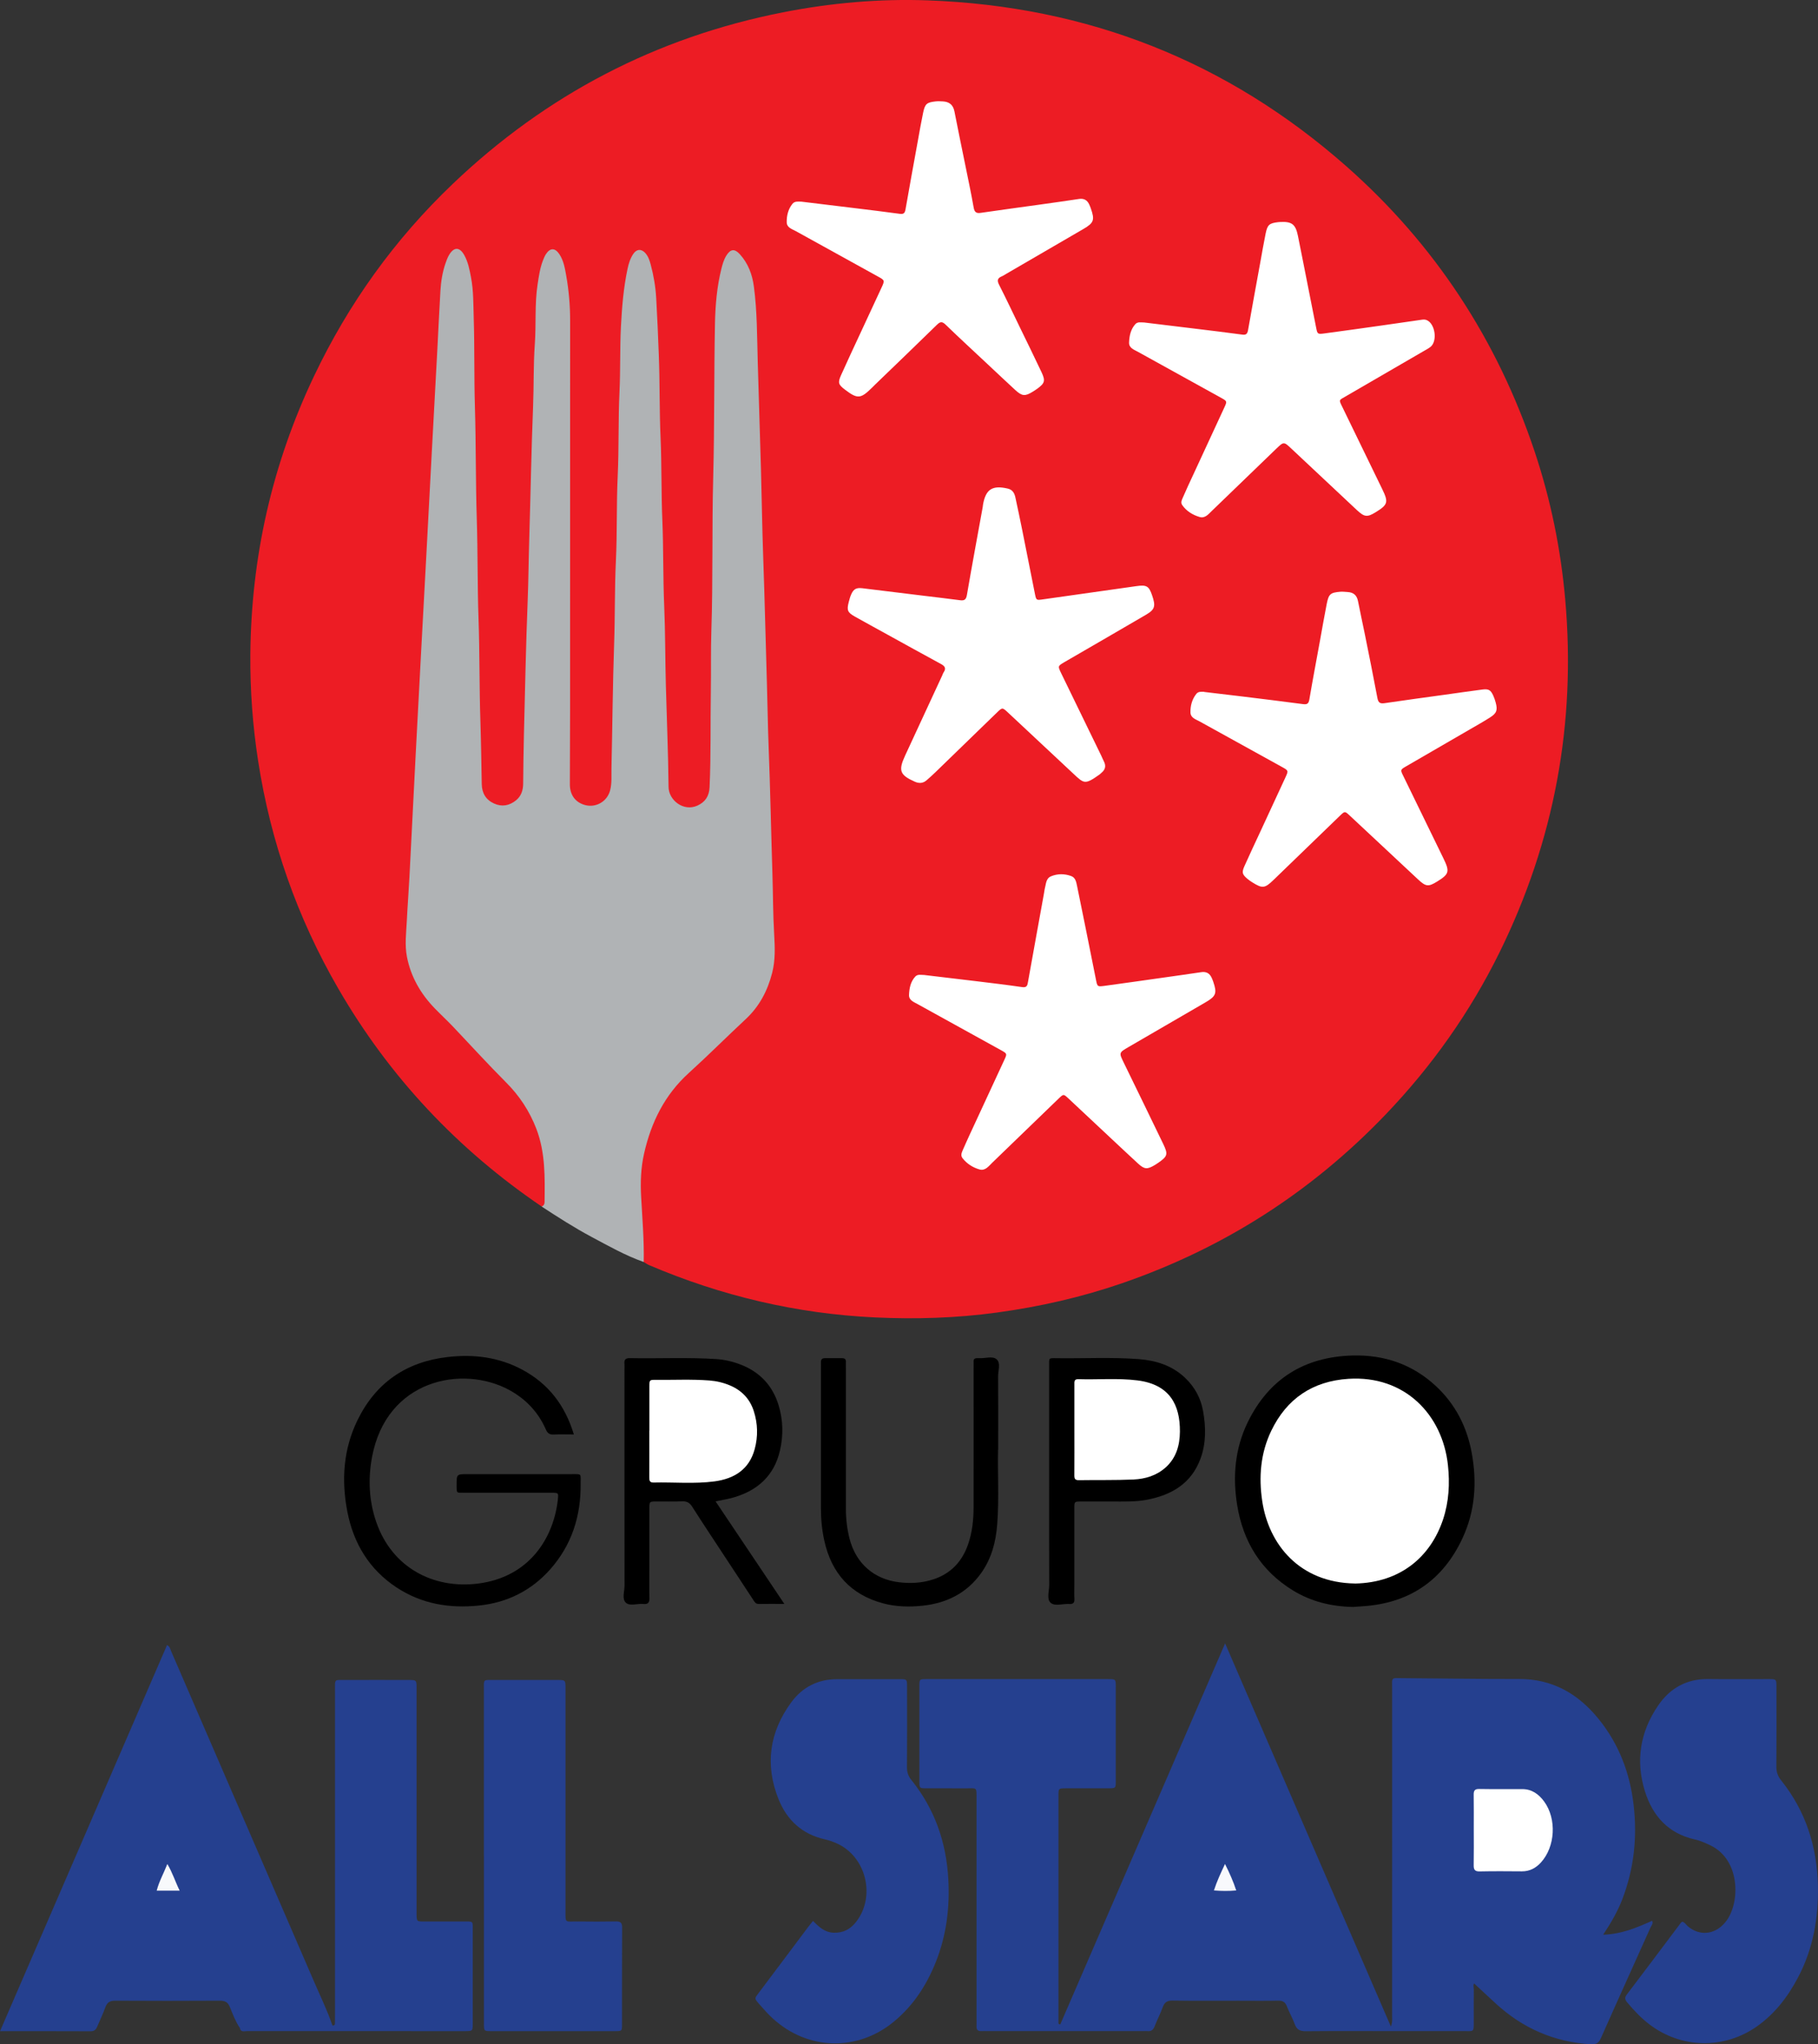 <?xml version="1.0" encoding="UTF-8"?>
<svg xmlns="http://www.w3.org/2000/svg" id="Capa_2" viewBox="0 0 484.24 544.36">
  <rect x="0" y="0" width="484.24" height="544.36" fill="#333333" stroke="none"/>
  <defs>
    <style>
      .cls-1 {
        fill: #f8f9fc;
      }

      .cls-2 {
        fill: #fff;
      }

      .cls-3 {
        fill: #25408f;
      }

      .cls-4 {
        fill: #b0b3b5;
      }

      .cls-5 {
        fill: #f8f9fb;
      }

      .cls-6 {
        fill: #ed1c24;
      }
    </style>
  </defs>
  <g id="Capa_1-2" data-name="Capa_1">
    <g>
      <path class="cls-6" d="M144.29,321.28c-22.46-15.25-40.6-34.56-54.2-58.06-10.92-18.87-18.02-39.11-21.35-60.68-1.44-9.34-2.13-18.74-2.06-28.18.21-25.95,5.78-50.69,16.94-74.16,9.2-19.35,21.5-36.48,36.99-51.25,24.86-23.71,54.15-39.01,87.9-45.66C221.27.78,234.16-.37,247.13.1c42.39,1.53,79.7,16.13,111.54,44.23,23.52,20.77,40.16,46.19,50.11,75.96,4.27,12.78,6.94,25.89,8.13,39.33,2.92,32.96-2.89,64.3-17.49,93.97-7.86,15.96-18.04,30.34-30.36,43.2-19.78,20.65-43.19,35.61-70.2,44.92-10.83,3.73-21.95,6.25-33.3,7.8-10.81,1.48-21.66,1.81-32.53,1.3-20.87-.99-40.92-5.73-60.14-13.93-.5-.22-.96-.55-1.44-.83-1.16-2.97-.76-6.14-1.06-9.21-.33-3.41-.42-6.87-.42-10.29-.01-10.99,3.07-20.96,10.89-29.1,5.54-5.77,11.59-11.01,17.25-16.67,5.76-5.75,8.13-12.65,7.4-20.69-.06-.64-.16-1.27-.14-1.91.3-8.96-.41-17.9-.59-26.85-.24-11.82-.63-23.64-.96-35.46-.29-10.62-.64-21.24-.93-31.86-.32-11.66-.65-23.32-.99-34.98-.29-10.14-.78-20.28-.88-30.43-.04-4.32-.45-8.62-1.09-12.89-.32-2.16-1.02-4.2-2.33-5.98-.6-.82-1.09-2.01-2.29-1.85-1.27.17-1.66,1.42-2,2.48-1.11,3.53-1.58,7.17-1.86,10.85-.94,12.22-.08,24.47-.52,36.69-.55,15.19-.01,30.39-.55,45.57-.42,11.68-.18,23.34-.33,35.01-.05,3.92-.16,7.83-.54,11.73-.29,2.98-2.72,5.32-5.7,5.44-3.02.12-5.92-2.21-6.17-5.22-.2-2.47-.62-4.94-.56-7.41.25-10.32-.47-20.62-.57-30.93-.17-17.18-.74-34.36-1.05-51.54-.12-6.79,0-13.6-.4-20.37-.48-8.05-.25-16.15-1.4-24.16-.32-2.22-.69-4.43-1.52-6.53-.32-.81-.75-1.68-1.82-1.64-.95.04-1.3.86-1.62,1.58-.98,2.22-1.31,4.61-1.6,6.99-.68,5.48-1.11,10.96-1.11,16.5,0,9.99-.32,19.98-.59,29.97-.19,7.19-.08,14.39-.36,21.57-.57,14.78-.66,29.56-1.06,44.34-.16,5.99-.25,11.98-.36,17.98-.03,1.45-.11,2.88-.6,4.26-1.01,2.83-3.67,4.5-6.56,4.12-2.95-.39-5.04-2.59-5.29-5.62-.1-1.2-.05-2.4-.05-3.6,0-40.71,0-81.43,0-122.14,0-4.5-.57-8.94-1.79-13.27-.33-1.18-.65-2.8-2.2-2.75-1.37.04-1.65,1.58-2.03,2.69-.97,2.82-1.53,5.78-1.52,8.72.03,5.84-.56,11.65-.59,17.49-.08,14.31-.79,28.6-1.05,42.9-.2,11.1-.62,22.2-.93,33.3-.33,11.9-.79,23.8-.94,35.7-.05,3.88-2.74,6.56-6.23,6.55-3.48-.01-6.15-2.71-6.17-6.6-.03-6.88-.47-13.75-.47-20.61.01-15.11-.51-30.22-.7-45.33-.12-9.11.13-18.24-.4-27.33-.57-9.76-.09-19.51-.48-29.25-.16-4.14-.16-8.32-.96-12.42-.28-1.42-.55-2.83-1.16-4.15-.39-.85-.71-1.94-1.9-1.88-1.12.06-1.51,1.08-1.89,1.96-.94,2.23-1.43,4.62-1.55,7-.33,6.7-.77,13.4-1.12,20.1-.39,7.66-.7,15.32-1.28,22.97-.27,3.58-.38,7.18-.56,10.77-.6,11.65-1.28,23.29-1.87,34.93-.38,7.5-.76,15-1.15,22.5-.37,7.26-.74,14.52-1.23,21.77-.4,5.97-.72,11.96-.97,17.94-.31,7.42-.85,14.83-1.11,22.26-.24,7,2.32,12.9,7.08,17.77,6.88,7.03,13.54,14.26,20.38,21.33,6.38,6.61,9.11,14.71,9.5,23.72.09,2.16.1,4.32-.03,6.48-.06.97.07,2.23-1.51,2.24Z"></path>
      <path class="cls-4" d="M144.29,321.28c.48-.21.75-.57.76-1.11.08-6.64.25-13.27-2.21-19.64-1.82-4.7-4.49-8.75-8.07-12.33-4.86-4.86-9.48-9.96-14.22-14.94-1.55-1.62-3.19-3.14-4.75-4.75-3.76-3.88-6.37-8.4-7.41-13.73-.62-3.18-.19-6.38-.03-9.57.19-3.91.5-7.81.7-11.72.57-10.85,1.1-21.71,1.66-32.56.45-8.7.91-17.39,1.38-26.09.5-9.26,1.01-18.51,1.5-27.76.47-8.7.92-17.39,1.38-26.09.49-9.18,1-18.35,1.49-27.52.29-5.34.52-10.69.84-16.03.15-2.47.53-4.93,1.34-7.28.26-.75.53-1.52.93-2.2,1.28-2.24,2.84-2.26,4.08-.03,1.03,1.84,1.41,3.88,1.8,5.93.68,3.56.61,7.17.72,10.75.25,7.91.08,15.84.32,23.75.3,9.99.18,19.99.5,29.97.28,8.79.15,17.59.46,26.37.32,9.11.2,18.23.5,27.33.18,5.59.25,11.18.36,16.78.05,2.39,1.09,4.16,3.27,5.15,2.09.95,4.07.59,5.84-.83,1.41-1.14,1.9-2.69,1.92-4.46.05-4.32.09-8.64.2-12.95.3-11.9.53-23.81,1-35.71.22-5.51.25-11.03.42-16.54.36-11.74.55-23.49,1.02-35.23.22-5.51.07-11.04.46-16.53.39-5.34-.07-10.72.75-16.03.33-2.13.62-4.27,1.41-6.3.23-.59.47-1.2.82-1.73,1.12-1.7,2.41-1.69,3.56.03,1.14,1.71,1.47,3.71,1.82,5.67.7,3.94,1.05,7.91,1.05,11.92-.02,34.4,0,68.79-.01,103.19,0,6.8-.06,13.6-.06,20.4,0,2.86,1.49,4.82,4.05,5.51,2.93.79,5.91-.97,6.67-3.91.51-1.97.31-3.98.36-5.97.25-11.03.33-22.06.71-33.09.26-7.35.12-14.71.47-22.06.36-7.51.13-15.03.48-22.53.35-7.51.12-15.03.48-22.53.27-5.75.09-11.51.38-17.26.27-5.18.68-10.36,1.77-15.46.3-1.42.73-2.8,1.56-4,.89-1.29,2.16-1.33,3.2-.14.76.86,1.11,1.94,1.4,3.02.79,2.94,1.3,5.94,1.47,8.97.29,5.03.5,10.06.69,15.09.29,7.35.15,14.71.47,22.06.32,7.27.16,14.55.47,21.82.32,7.67.17,15.35.5,23.01.3,7.03.25,14.07.44,21.1.24,9.03.63,18.05.72,27.08.04,3.52,3.99,6.63,7.68,4.95,2.07-.94,3.13-2.5,3.24-4.87.39-8.55.2-17.11.34-25.66.09-5.36-.04-10.72.14-16.07.45-13.59.13-27.19.49-40.77.36-13.67.2-27.34.47-41.01.1-4.87.51-9.73,1.69-14.49.31-1.25.65-2.48,1.33-3.58,1.1-1.78,2.21-1.91,3.6-.38,2.22,2.45,3.32,5.38,3.75,8.65.88,6.6.83,13.23,1.02,19.86.27,9.59.59,19.17.86,28.75.22,7.83.32,15.66.6,23.49.41,11.34.65,22.69,1,34.03.17,5.43.22,10.87.44,16.3.44,11.26.65,22.53,1.01,33.79.17,5.43.15,10.87.47,16.29.2,3.45.33,6.85-.54,10.23-1.22,4.75-3.4,8.91-7.04,12.3-5.09,4.74-10.01,9.67-15.16,14.34-6.43,5.82-10.03,13.13-11.91,21.44-.87,3.84-1,7.69-.78,11.65.32,5.74.8,11.48.68,17.24-4.9-1.72-9.39-4.28-13.95-6.71-4.55-2.43-8.89-5.22-13.21-8.04Z"></path>
      <path class="cls-3" d="M282.4,539.1c14.58-33.69,29.15-67.37,43.92-101.49,14.77,34.14,29.38,67.88,44.16,102.04.45-1.22.32-2.06.32-2.86,0-28.96,0-57.92.01-86.88,0-3.46-.47-3.06,3.06-3.04,10.24.06,20.47.25,30.71.22,8.95-.03,15.8,3.94,21.26,10.69,5.37,6.65,8.29,14.3,9.28,22.77,1.02,8.66.12,17.06-3.01,25.21-1.23,3.2-2.94,6.17-5.09,9.42,4.93-.15,8.97-1.89,13.03-3.7.39.7-.16,1.21-.4,1.74-4.41,9.84-8.88,19.66-13.24,29.52-.59,1.34-1.29,1.69-2.69,1.61-9.73-.57-18.1-4.25-25.26-10.8-1.93-1.77-3.85-3.56-5.79-5.36-.35.33-.11,1.01-.11,1.61-.03,2.8-.01,5.6-.01,8.4,0,3.05.08,2.65-2.78,2.65-6.24.01-12.48,0-18.72,0-7.76,0-15.52-.04-23.28.03-1.49.01-2.35-.39-2.88-1.83-.6-1.65-1.5-3.18-2.13-4.82-.45-1.17-1.15-1.51-2.36-1.49-3.52.07-7.04.02-10.56.02-5.84,0-11.68.05-17.52-.04-1.44-.02-2.15.47-2.62,1.78-.63,1.72-1.49,3.36-2.15,5.07-.38.98-.95,1.41-1.98,1.28-.31-.04-.64,0-.96,0-13.92,0-27.84,0-41.76,0-.48,0-.96-.03-1.44,0-.91.06-1.34-.33-1.3-1.25.02-.64,0-1.28,0-1.92,0-19.52,0-39.04,0-58.56,0-3.48.15-2.88-2.99-2.91-3.44-.03-6.88,0-10.32-.01-1.87,0-1.9-.03-1.91-1.76-.01-8.48-.01-16.96,0-25.44,0-1.84.03-1.88,1.82-1.88,16.16-.01,32.32-.01,48.48,0,1.98,0,2.01.04,2.01,1.97.01,8.4.01,16.8,0,25.2,0,1.89-.03,1.9-2.03,1.91-3.76.01-7.52,0-11.28,0-1.93,0-1.96.03-1.96,1.99,0,13.2,0,26.4,0,39.6,0,7.04,0,14.08,0,21.11.16.06.32.12.48.17Z"></path>
      <path class="cls-3" d="M63.89,540.02c-1.17-1.73-1.89-3.68-2.67-5.59-.55-1.35-1.34-1.68-2.71-1.68-9.28.05-18.56.06-27.83,0-1.46-.01-2.15.49-2.63,1.8-.62,1.73-1.44,3.38-2.14,5.08-.33.81-.77,1.26-1.75,1.26-7.91-.04-15.83-.02-24.15-.02,14.89-34.42,29.68-68.61,44.48-102.81.77.38.86,1.08,1.1,1.64,12.7,29.32,25.39,58.64,38.06,87.97,1.67,3.88,3.54,7.68,4.9,11.69.47,1.25-.33,1.33-1.22,1.33-7.24,0-14.49,0-21.73,0-.68,0-1.25-.17-1.7-.68Z"></path>
      <path class="cls-3" d="M216.55,511.51c1.67,1.7,3.17,3.06,5.48,3.14,2.56.1,4.49-.94,6-2.88,5.3-6.78,2.67-17.43-5.15-20.9-1.02-.45-2.08-.84-3.17-1.08-6.05-1.36-10.1-5.12-12.34-10.7-3.68-9.19-2.43-17.89,3.42-25.83,2.97-4.02,7.09-6.12,12.17-6.12,5.6,0,11.2-.01,16.8,0,1.8,0,1.83.05,1.84,1.89.01,7.2.04,14.4-.02,21.6-.01,1.36.37,2.37,1.24,3.44,6.16,7.67,9.23,16.53,9.77,26.3.43,7.6-.51,15.01-3.34,22.11-2.43,6.1-5.94,11.51-11.04,15.75-9.73,8.12-23.03,7.81-32.38-.75-1.29-1.18-2.46-2.52-3.62-3.84-1.34-1.53-1.26-1.46-.1-2.99,4.43-5.87,8.83-11.77,13.25-17.66.33-.44.69-.86,1.19-1.48Z"></path>
      <path class="cls-3" d="M448.16,511.73c.63.2.94.8,1.4,1.2,2.7,2.34,6.27,2.35,8.95.01.24-.21.46-.44.68-.67,4.38-4.54,4.78-16.99-3.72-20.93-1.31-.61-2.62-1.21-4.03-1.52-7.05-1.57-11.24-6.23-13.3-12.83-2.53-8.11-1.28-15.84,3.53-22.85,3.18-4.65,7.63-7.12,13.41-7.04,5.36.08,10.72,0,16.08.02,1.97,0,2,.04,2.01,1.97.02,7.12.03,14.24-.02,21.36-.01,1.44.38,2.52,1.3,3.67,6.53,8.17,9.54,17.61,9.76,27.99.19,8.61-1.26,16.87-5.34,24.55-2.73,5.15-6.21,9.69-11.06,13.05-8.72,6.03-19.99,5.78-28.44-.62-2.24-1.7-4.15-3.74-5.96-5.89-.59-.7-.73-1.25-.11-2.06,4.84-6.37,9.63-12.77,14.44-19.16.09-.12.26-.17.41-.27Z"></path>
      <path class="cls-3" d="M128.89,494.15c0-14.72,0-29.43,0-44.15,0-2.96-.28-2.64,2.75-2.65,5.6-.01,11.2,0,16.8,0,2.17,0,2.19.02,2.19,2.26,0,19.6,0,39.19,0,58.79,0,3.92-.32,3.22,3.35,3.26,3.36.04,6.72.05,10.08-.01,1.23-.02,1.66.36,1.65,1.63-.05,8.64-.01,17.28-.03,25.91,0,1.63-.05,1.67-1.8,1.67-11.04.01-22.07.01-33.11,0-1.85,0-1.87-.04-1.87-2.08,0-14.88,0-29.75,0-44.63Z"></path>
      <path class="cls-3" d="M63.89,540.02c.75.27,1.5.46,2.32.46,6.78-.02,13.55,0,20.33-.01.86,0,1.84.19,2-1.1.32-.02.66-.05.67-.49.01-.72.02-1.44.02-2.16,0-28.8,0-57.6,0-86.4,0-3.42-.29-2.95,2.92-2.97,5.52-.02,11.04-.01,16.56,0,2.23,0,2.25.01,2.25,2.19,0,9.76,0,19.52,0,29.28s0,19.84,0,29.76c0,.4,0,.8,0,1.2.04,1.87.04,1.88,2.05,1.89,3.44.01,6.88,0,10.32,0,2.86,0,2.59-.27,2.59,2.56,0,8.16,0,16.32,0,24.48,0,2.13-.02,2.15-2.04,2.15-19.36,0-38.72,0-58.08-.01-.71,0-1.69.39-1.92-.83Z"></path>
      <path d="M152.84,381.98c-1.99,0-3.67-.06-5.34.02-1.13.06-1.67-.35-2.13-1.4-2.03-4.62-5.37-8.11-9.79-10.5-12.46-6.72-32.66-2.75-36.49,17.92-1.08,5.82-.82,11.63,1.13,17.28,4.18,12.11,15.16,17.83,26.96,16.4,13.99-1.69,20.31-12.4,21.4-22.33.2-1.84.19-1.86-1.64-1.87-7.44-.01-14.88,0-22.31,0-.4,0-.8,0-1.2,0-1.79,0-1.81.15-1.81-1.85,0-3.11-.03-3.11,2.95-3.11,9.2,0,18.39,0,27.59,0,2.94,0,2.47-.24,2.5,2.6.08,8.55-2.36,16.24-8.07,22.71-5.04,5.7-11.47,8.89-18.98,9.68-7.83.82-15.3-.4-22.02-4.84-7.29-4.82-11.44-11.76-13.07-20.16-1.61-8.34-1.09-16.59,2.7-24.35,4.87-9.99,12.98-15.54,23.98-16.82,6.97-.81,13.72.02,19.98,3.4,6.87,3.71,11.32,9.41,13.67,17.21Z"></path>
      <path d="M360.54,427.91c-5.79-.09-11.26-1.39-16.21-4.44-8.51-5.23-13.24-13.01-14.81-22.74-1.22-7.57-.58-15.02,2.82-22,5.65-11.57,15.08-17.42,27.9-17.78,8.52-.23,16.07,2.37,22.33,8.24,5.11,4.8,8.16,10.77,9.43,17.66,1.44,7.82.93,15.48-2.44,22.73-5.25,11.28-14.18,17.35-26.64,18.15-.8.05-1.59.11-2.39.17Z"></path>
      <path d="M190.59,399.78c6.1,9.09,12.08,18,18.33,27.32-2.58,0-4.69-.03-6.81.01-.92.02-1.2-.67-1.58-1.25-2.29-3.46-4.57-6.94-6.85-10.41-3.11-4.74-6.26-9.46-9.31-14.24-.69-1.08-1.44-1.49-2.72-1.43-2.31.11-4.63.02-6.95.04-1.71.02-1.73.04-1.74,1.92-.01,5.36,0,10.71,0,16.07,0,2.56-.05,5.12.02,7.67.04,1.23-.33,1.76-1.61,1.63-1.58-.16-3.56.64-4.64-.31-1.13-.99-.38-3.02-.38-4.58-.03-19.18-.02-38.37-.02-57.55,0-.48.04-.96,0-1.44-.12-1.09.22-1.61,1.43-1.58,7.67.15,15.34-.25,23.01.25,2.33.15,4.58.7,6.74,1.56,4.99,1.99,8.31,5.6,9.87,10.71,1.21,3.96,1.3,8.03.37,12.07-1.55,6.75-6,10.7-12.49,12.55-1.44.41-2.92.63-4.66,1Z"></path>
      <path d="M265.84,386.06c-.15,5.75.3,12.79-.22,19.81-.35,4.69-1.52,9.15-4.29,13.03-3.82,5.35-9.21,8-15.62,8.68-3.51.37-7.04.29-10.48-.63-8.65-2.31-13.74-8.02-15.66-16.65-.64-2.89-.92-5.83-.91-8.8.01-12.31,0-24.62,0-36.94,0-.56.02-1.12,0-1.68-.04-.76.2-1.22,1.06-1.22,1.52.01,3.04.01,4.56,0,.67,0,1.06.24,1.03.97-.02.56,0,1.12,0,1.68,0,12.47.01,24.94,0,37.42,0,2.74.31,5.42.99,8.06,1.69,6.51,6.49,10.75,13.17,11.54,2.46.29,4.93.26,7.39-.29,5.55-1.24,9.21-4.55,11.03-9.89,1.07-3.13,1.42-6.39,1.43-9.67.02-12.39,0-24.78,0-37.18,0-.56.03-1.12,0-1.68-.04-.74.34-.99,1.01-.96.16,0,.32-.01.48,0,1.58.1,3.55-.65,4.65.3,1.15,1,.38,3.02.39,4.58.06,6.08.02,12.15.02,19.51Z"></path>
      <path d="M279.45,394.24c0-10.15,0-20.3,0-30.45,0-2.26-.23-2.15,2-2.12,7.27.1,14.55-.31,21.8.24,4.63.35,8.93,1.68,12.41,4.99,2.58,2.45,4.19,5.42,4.8,8.91.75,4.22.81,8.45-.67,12.53-2.41,6.63-7.62,9.73-14.23,11.01-3.17.61-6.36.47-9.56.48-2.72,0-5.43-.01-8.15,0-1.65.01-1.68.03-1.69,1.72-.01,6.87,0,13.75,0,20.62,0,1.2-.05,2.4.02,3.6.06,1.07-.39,1.42-1.4,1.35-1.66-.11-3.75.66-4.88-.28-1.19-.99-.42-3.14-.43-4.78-.04-9.27-.02-18.54-.02-27.81Z"></path>
      <path class="cls-2" d="M229.54,156.62c5.47.67,10.94,1.34,16.42,2.01,3.25.4,6.51.77,9.75,1.2,1.19.16,1.63-.18,1.84-1.44,1.34-7.79,2.79-15.57,4.2-23.35.04-.24.05-.48.09-.71.73-4.06,2.49-5.18,6.58-4.23,1.3.3,1.79,1.23,2.04,2.38.62,2.89,1.24,5.78,1.82,8.68,1.13,5.64,2.24,11.28,3.37,16.92.36,1.78.37,1.78,2.16,1.52,8.31-1.18,16.61-2.36,24.92-3.53,2.68-.38,3.3,0,4.13,2.42,1.01,2.93.78,3.81-1.62,5.21-6.97,4.08-13.96,8.11-20.94,12.16-.28.16-.55.32-.83.48-1.71,1.02-1.74,1.03-.83,2.91,3.55,7.33,7.12,14.66,10.69,21.98.24.5.44,1.03.7,1.52.6,1.16.41,2.15-.6,2.99-.19.15-.34.34-.53.48-3.9,2.76-4.12,2.5-6.92-.12-5.84-5.45-11.68-10.92-17.52-16.38-1.47-1.37-1.48-1.38-2.99.09-5.46,5.28-10.9,10.58-16.36,15.87-.75.72-1.52,1.42-2.31,2.1-.95.82-1.99.88-3.12.38-4.01-1.78-4.45-2.95-2.6-6.95,3.29-7.1,6.58-14.2,9.87-21.31.13-.29.22-.61.4-.87.72-1.08.32-1.66-.74-2.23-4.78-2.58-9.53-5.23-14.29-7.85-2.87-1.58-5.75-3.15-8.6-4.75-1.98-1.11-2.22-1.69-1.65-3.89.18-.69.37-1.4.66-2.05.62-1.39,1.35-1.79,2.82-1.63Z"></path>
      <path class="cls-2" d="M304.65,85.86c4.65.56,9.25,1.12,13.85,1.68,4.12.51,8.25.99,12.37,1.56,1.06.15,1.38-.21,1.56-1.2,1.05-5.98,2.15-11.95,3.24-17.92.47-2.59.91-5.19,1.44-7.77.48-2.36.98-2.78,3.31-3.05.16-.02.32-.03.48-.04,3.17-.18,4.18.56,4.81,3.65,1,4.93,1.96,9.87,2.94,14.81.64,3.21,1.27,6.43,1.91,9.64.35,1.74.37,1.81,2.19,1.57,5.15-.68,10.29-1.42,15.43-2.14,3.48-.49,6.96-.99,10.44-1.5.48-.07.94-.11,1.4.09,2.27.95,2.93,5.67.97,7.16-.57.43-1.21.77-1.84,1.13-6.91,4.01-13.82,8.03-20.74,12.03-1.84,1.06-1.83.84-.83,2.89,3.52,7.26,7.05,14.52,10.58,21.77,1.71,3.51,1.54,4.16-1.73,6.17-2.27,1.39-2.99,1.32-5.05-.6-5.78-5.41-11.55-10.82-17.32-16.24-2.12-2-2.1-2-4.17-.01-5.69,5.5-11.38,11-17.09,16.49-.91.88-1.83,2.06-3.26,1.64-1.85-.55-3.51-1.55-4.65-3.19-.5-.72-.06-1.43.2-2.05.88-2.06,1.84-4.08,2.78-6.11,2.75-5.95,5.51-11.88,8.25-17.83.75-1.62.74-1.67-.82-2.53-7.41-4.11-14.83-8.2-22.24-12.3-1.04-.57-2.37-1-2.32-2.46.07-1.76.42-3.5,1.66-4.88.61-.68,1.48-.46,2.22-.45Z"></path>
      <path class="cls-2" d="M320.71,184.25c3.17.38,6.43.75,9.68,1.15,5.55.68,11.1,1.35,16.64,2.09,1.12.15,1.53-.09,1.73-1.25.87-5.12,1.84-10.21,2.77-15.32.62-3.38,1.19-6.76,1.86-10.13.53-2.64.97-2.99,3.65-3.22.63-.05,1.27.05,1.9.08,1.57.08,2.47.85,2.78,2.43.56,2.9,1.21,5.78,1.79,8.67,1.15,5.71,2.31,11.42,3.38,17.15.24,1.26.75,1.52,1.94,1.34,5.29-.79,10.59-1.49,15.89-2.23,3.4-.47,6.8-.97,10.2-1.41,1.56-.2,2.15.15,2.81,1.6.27.58.47,1.19.64,1.8.58,2.07.31,2.91-1.49,4.05-1.75,1.12-3.57,2.13-5.36,3.17-5.67,3.29-11.34,6.56-17,9.85-1.55.9-1.54.93-.75,2.54,3.56,7.32,7.13,14.64,10.7,21.96,1.72,3.53,1.55,4.18-1.69,6.18-2.3,1.42-2.98,1.37-5.04-.55-6.08-5.67-12.14-11.35-18.22-17.02-1.31-1.22-1.32-1.21-2.58,0-5.92,5.72-11.84,11.44-17.75,17.16-2.3,2.22-2.94,2.3-5.6.63-.47-.3-.94-.61-1.36-.97-1.35-1.17-1.51-1.66-.78-3.33,1.36-3.06,2.8-6.09,4.21-9.13,2.25-4.85,4.51-9.7,6.74-14.56.81-1.76.79-1.79-.88-2.72-7.34-4.06-14.68-8.11-22.02-12.17-1.04-.57-2.38-.94-2.41-2.39-.04-1.78.42-3.48,1.55-4.92.51-.65,1.26-.59,2.07-.57Z"></path>
      <path class="cls-2" d="M213.39,53.69c4.57.55,9.25,1.12,13.93,1.69,4.12.51,8.25.99,12.36,1.56,1.09.15,1.35-.27,1.52-1.23,1.07-6.13,2.19-12.26,3.31-18.39.44-2.44.86-4.88,1.37-7.3.5-2.38.97-2.76,3.33-3.02.63-.07,1.28-.03,1.91,0,1.74.09,2.77.92,3.11,2.71.87,4.54,1.84,9.07,2.75,13.61.81,3.99,1.66,7.97,2.37,11.98.23,1.28.76,1.55,1.94,1.37,5.21-.76,10.44-1.46,15.66-2.19,3.48-.49,6.96-.97,10.43-1.5,1.3-.2,2.17.27,2.72,1.41.17.36.32.73.45,1.11,1.08,3.06.83,3.84-1.97,5.47-6.83,3.99-13.67,7.95-20.51,11.92-.41.24-.81.52-1.25.7-1.14.48-1.29,1.09-.71,2.23,1.92,3.77,3.72,7.6,5.57,11.41,1.92,3.95,3.86,7.89,5.73,11.86,1.09,2.31.88,2.96-1.14,4.43-.39.28-.8.54-1.2.79-2.05,1.26-2.83,1.21-4.66-.47-2.47-2.27-4.91-4.58-7.36-6.87-3.73-3.5-7.5-6.96-11.17-10.51-.91-.88-1.41-.86-2.3,0-5.48,5.37-11.02,10.67-16.54,16-.23.22-.45.45-.68.68-3.12,3.1-3.93,3.17-7.29.62-1.76-1.33-1.95-1.84-1.06-3.84,1.7-3.79,3.46-7.55,5.21-11.31,1.85-3.98,3.71-7.96,5.55-11.95.93-2,.92-2.02-.96-3.05-7.27-4.02-14.54-8.03-21.81-12.05-1.03-.57-2.42-.93-2.45-2.36-.03-1.76.37-3.49,1.52-4.92.58-.72,1.42-.61,2.33-.58Z"></path>
      <path class="cls-2" d="M246.04,259.61c4.65.55,9.25,1.09,13.86,1.65,4.12.5,8.25.99,12.36,1.59,1.33.19,1.4-.51,1.57-1.46,1.4-7.86,2.84-15.72,4.26-23.58.07-.39.1-.8.2-1.18.34-1.2.27-2.7,1.65-3.28,1.75-.73,3.62-.72,5.4-.06,1.11.41,1.32,1.54,1.53,2.56.75,3.6,1.48,7.2,2.2,10.8.96,4.78,1.91,9.56,2.87,14.33.35,1.73.37,1.79,2.18,1.55,5.15-.69,10.29-1.44,15.43-2.16,3.48-.49,6.96-.98,10.44-1.5,1.28-.19,2.18.29,2.72,1.44.17.36.32.73.45,1.11,1.04,3.04.76,3.85-2.03,5.47-6.84,3.98-13.69,7.95-20.53,11.92-2.6,1.51-2.58,1.5-1.23,4.26,3.5,7.18,7,14.37,10.47,21.56,1.32,2.73,1.16,3.27-1.26,4.96-.33.23-.66.45-1,.65-2,1.19-2.74,1.17-4.47-.42-3.06-2.81-6.08-5.67-9.12-8.51-3.15-2.95-6.3-5.91-9.45-8.85-1.27-1.18-1.27-1.17-2.62.13-5.86,5.67-11.73,11.34-17.6,17-.97.93-1.87,2.25-3.41,1.82-1.77-.5-3.35-1.5-4.52-2.99-.52-.65-.3-1.36,0-2.04.62-1.39,1.22-2.78,1.86-4.15,3.09-6.67,6.18-13.34,9.27-20.01.75-1.62.75-1.66-.84-2.54-7.41-4.11-14.83-8.19-22.25-12.29-1.04-.58-2.36-1.02-2.3-2.47.07-1.76.4-3.51,1.67-4.88.62-.66,1.49-.42,2.23-.42Z"></path>
      <path class="cls-2" d="M392.55,487.05c0-3.04.03-6.07-.02-9.11-.02-1.08.25-1.59,1.47-1.56,3.83.07,7.67.01,11.5.03,2.54.01,4.36,1.35,5.8,3.31,3.37,4.61,2.98,12.03-.87,16.24-1.34,1.47-2.98,2.36-5.05,2.35-3.75-.03-7.51-.06-11.26.02-1.33.03-1.61-.52-1.59-1.69.06-3.19.02-6.39.02-9.59Z"></path>
      <path class="cls-1" d="M326.29,496.35c1.2,2.39,2.19,4.59,2.99,7.05-2.02.18-3.89.16-5.94,0,.78-2.44,1.82-4.63,2.95-7.05Z"></path>
      <path class="cls-5" d="M47.85,503.45h-6.11c.63-2.47,1.84-4.56,2.83-7.09,1.38,2.3,2.07,4.6,3.28,7.09Z"></path>
      <path class="cls-2" d="M360.9,421.66c-14.76-.22-22.96-10.39-24.69-21.91-.97-6.46-.46-12.79,2.39-18.73,4.12-8.59,11.05-13.24,20.56-13.86,14.97-.97,25.06,9.5,26.51,22.98.53,4.91.26,9.75-1.29,14.44-3.26,9.82-11.23,16.87-23.48,17.09Z"></path>
      <path class="cls-2" d="M172.97,380.96c0-3.91-.01-7.83,0-11.74,0-1.74.03-1.8,1.63-1.79,4.79.05,9.58-.2,14.36.17,1.92.15,3.78.59,5.55,1.35,3.11,1.34,5.24,3.59,6.27,6.81,1.07,3.35,1.16,6.75.23,10.15-1.47,5.42-5.49,7.86-10.67,8.56-5.39.72-10.85.18-16.27.31-1.03.02-1.13-.54-1.13-1.36.02-4.15,0-8.31,0-12.46Z"></path>
      <path class="cls-2" d="M286.17,380.68c0-3.99,0-7.98,0-11.98,0-.72-.11-1.48,1.02-1.45,5.26.17,10.53-.33,15.78.33,8.6,1.08,11.37,6.52,11.31,13.65-.03,3.58-.95,6.95-3.77,9.5-2.44,2.2-5.43,3.09-8.56,3.24-4.86.22-9.74.1-14.6.18-.97.01-1.2-.37-1.19-1.26.03-4.07.01-8.14.01-12.22Z"></path>
    </g>
  </g>
</svg>
